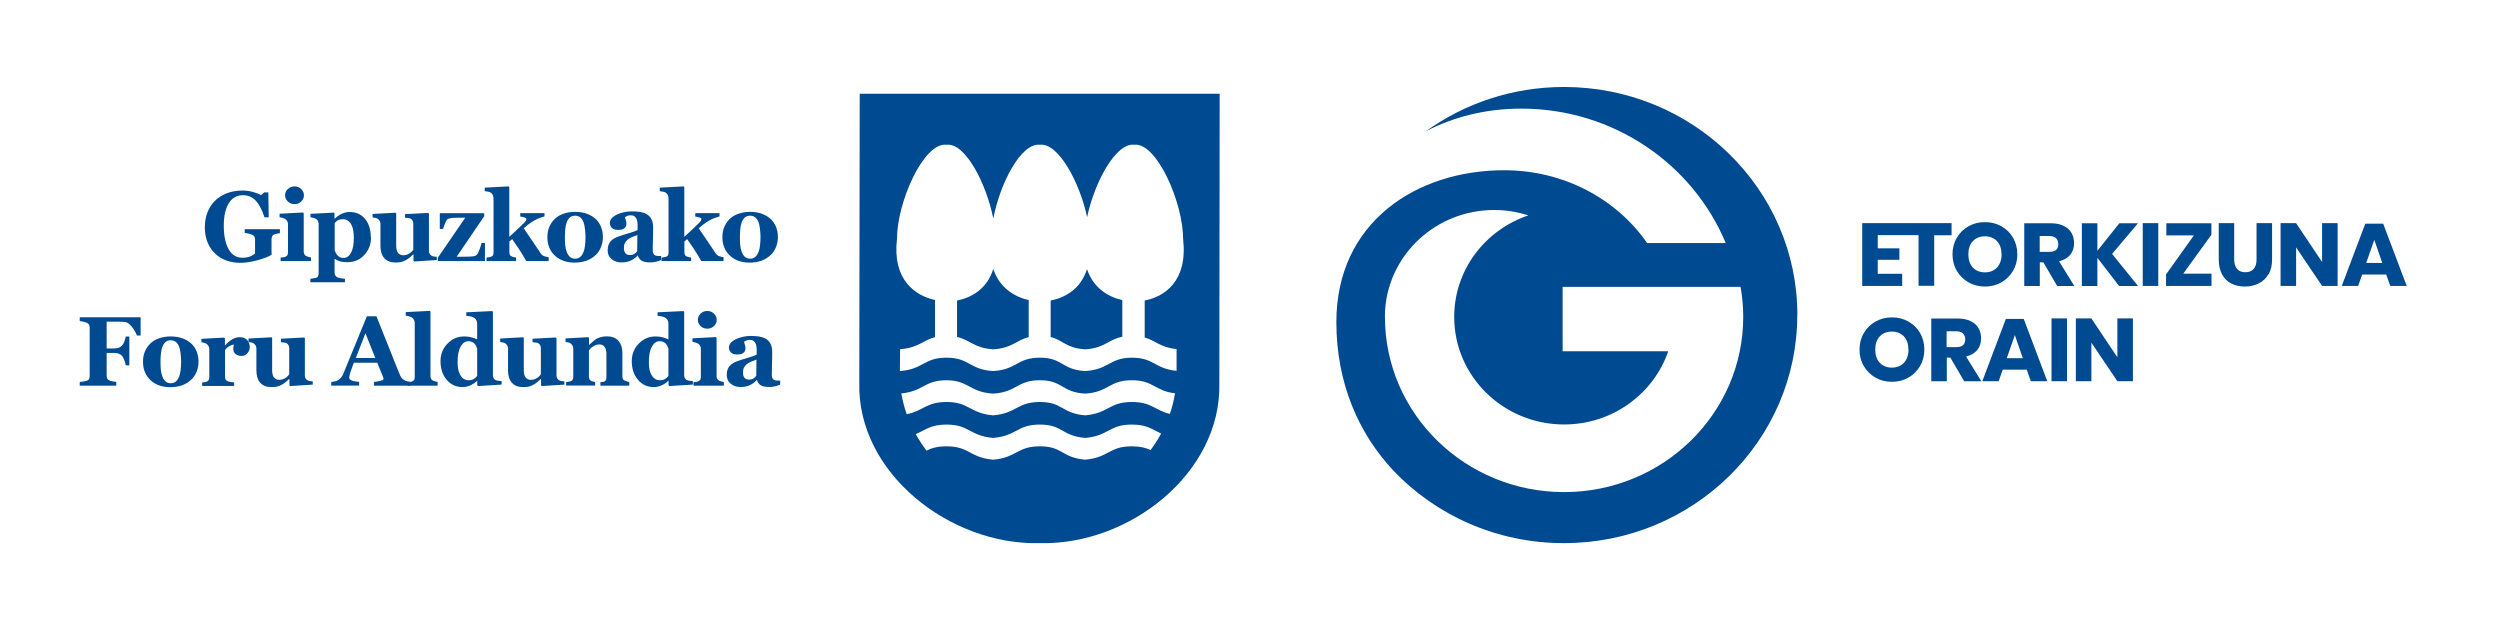 <?xml version="1.0" encoding="UTF-8"?>
<svg id="Capa_1" data-name="Capa 1" xmlns="http://www.w3.org/2000/svg" viewBox="0 0 241.42 60.54">
  <defs>
    <style>
      .cls-1 {
        fill: #004a91;
        stroke-width: 0px;
      }
    </style>
  </defs>
  <path class="cls-1" d="M104.97,25.99c-.62,1.94-2.14,2.77-3.51,3.03v3.53c1.21.29,1.47,1.07,3.32,1.18,1.92-.11,2.23-.95,3.6-1.21v-3.54c-1.34-.3-2.8-1.15-3.41-2.99"/>
  <path class="cls-1" d="M95.92,25.97c-.6,1.96-2.15,2.79-3.5,3.05v3.52c1.28.28,1.62,1.08,3.5,1.19,1.84-.11,2.2-.88,3.42-1.17v-3.58c-1.33-.3-2.81-1.15-3.42-3.01"/>
  <path class="cls-1" d="M113.62,33.71v2.1c-2.1-.19-2.17-1.27-4.32-1.27s-2.22,1.16-4.51,1.29c-2.29-.13-2.15-1.29-4.37-1.29s-2.22,1.16-4.51,1.29c-2.29-.13-2.29-1.29-4.51-1.29s-2.22,1.13-4.5,1.29l.02-2.11c1.79-.13,2.19-.86,3.37-1.16v-3.59c-1.92-.42-4.13-1.95-3.67-5.9,0-3.53,2.57-9.37,4.79-9.09,1.79-.23,3.85,3.75,4.51,7.13.64-3.38,2.67-7.35,4.51-7.13,1.76-.22,3.85,3.65,4.55,6.99.7-3.35,2.78-7.22,4.55-6.99,2.15-.27,4.72,5.56,4.72,9.09.47,4.1-1.82,5.59-3.71,5.95v3.57c1.08.31,1.49.97,3.1,1.12M112.97,39.97c-1.48-.36-1.76-1.15-3.67-1.15-2.22,0-2.22,1.09-4.51,1.29-2.29-.2-2.15-1.29-4.37-1.29s-2.22,1.09-4.51,1.29c-2.29-.2-2.29-1.29-4.51-1.29-1.96,0-2.19.84-3.84,1.18-.23-.65-.4-1.32-.52-2.01,2.13-.2,2.21-1.27,4.36-1.27s2.22,1.16,4.51,1.29c2.29-.14,2.29-1.29,4.51-1.29s2.08,1.16,4.37,1.29c2.29-.14,2.29-1.29,4.51-1.29,2.11,0,2.22,1.04,4.17,1.26-.11.68-.28,1.35-.5,2M111.1,43.45c-.45-.2-.97-.35-1.8-.35-2.22,0-2.22,1.09-4.51,1.29-2.29-.2-2.15-1.29-4.37-1.29s-2.22,1.09-4.51,1.29c-2.29-.2-2.29-1.29-4.51-1.29-.91,0-1.45.18-1.93.42-.38-.51-.73-1.05-1.04-1.6.95-.39,1.42-.92,2.97-.92,2.22,0,2.22,1.09,4.51,1.29,2.29-.2,2.29-1.29,4.51-1.29s2.08,1.09,4.37,1.29c2.29-.2,2.29-1.29,4.51-1.29,1.49,0,1.98.48,2.83.87-.3.55-.64,1.08-1.02,1.59M117.79,9.05h-34.77s-.04,27.91-.04,27.91c-.22,8.69,8.72,15.69,17.4,15.49,8.68.22,17.57-6.76,17.37-15.45l.03-27.96Z"/>
  <path class="cls-1" d="M168.08,27.69c.17.95.26,1.92.26,2.91,0,9.34-7.75,16.92-17.3,16.92s-17.3-7.57-17.3-16.92c0-.24,0-.48.02-.71.38-5.37,4.95-9.61,10.53-9.61,1.15,0,2.26.18,3.3.52-4.17,1.4-7.16,5.26-7.16,9.81,0,5.73,4.75,10.38,10.61,10.38,4.68,0,8.64-2.96,10.06-7.07h-10.2v-6.22h17.19ZM173.57,30.43c0-12.17-10.09-22.03-22.53-22.03-5,0-9.61,1.59-13.35,4.28,2.69-1.4,5.8-2.19,9.22-2.19,8.92,0,16.57,5.37,19.74,12.98h-7.59c-2.93-4.23-8.01-7.03-13.81-7.03-8.44,0-16.2,5-16.2,14.66,0,5.92,2.16,10.75,5.48,14.32,4.11,4.33,9.98,7.03,16.5,7.03,12.44,0,22.53-9.86,22.53-22.03"/>
  <path class="cls-1" d="M186.78,22.72h1.68v-1.17h-8.63v6.06h3.86v-1.17h-2.36v-1.35h2.09v-1.11h-2.09v-1.27h3.94v4.89h1.51v-4.89ZM193.29,24.56c0,.53-.15.95-.44,1.27-.29.31-.68.47-1.17.47s-.88-.16-1.17-.47c-.29-.31-.43-.74-.43-1.27s.14-.96.43-1.27c.29-.31.68-.47,1.17-.47s.88.16,1.17.47c.29.31.43.74.43,1.27M194.39,26.16c.28-.47.42-1.01.42-1.6s-.14-1.13-.41-1.6c-.27-.47-.65-.84-1.13-1.11-.48-.27-1.01-.4-1.59-.4s-1.11.13-1.58.4c-.48.27-.85.63-1.13,1.11-.28.47-.42,1-.42,1.6s.14,1.13.42,1.6c.28.47.65.84,1.13,1.11.48.27,1,.4,1.58.4s1.11-.13,1.58-.4c.48-.27.85-.64,1.13-1.11M198.77,23.56c0,.25-.07.44-.21.57-.14.13-.36.19-.66.19h-.93v-1.53h.93c.29,0,.51.07.65.21.14.14.21.33.21.57M200.31,27.61l-1.47-2.38c.47-.11.83-.33,1.08-.63.25-.31.37-.68.37-1.12,0-.37-.09-.7-.25-.99-.17-.29-.42-.52-.76-.68-.34-.17-.75-.25-1.24-.25h-2.56v6.06h1.5v-2.29h.34l1.34,2.29h1.66ZM206.46,27.61l-2.5-3.09,2.5-2.96h-1.8l-2.12,2.66v-2.66h-1.5v6.06h1.5v-2.72l2.1,2.72h1.81ZM206.92,27.61h1.5v-6.06h-1.5v6.06ZM209.16,27.61h4.4v-1.18h-2.73l2.72-3.76v-1.11h-4.35v1.17h2.66l-2.69,3.77v1.11ZM219.07,26.49c.23-.39.34-.87.34-1.44v-3.5h-1.5v3.5c0,.4-.09.71-.28.92-.18.21-.45.32-.8.32s-.62-.11-.8-.32c-.18-.21-.28-.52-.28-.92v-3.5h-1.49v3.5c0,.57.11,1.05.32,1.45.22.39.51.69.89.88.38.19.82.29,1.31.29s.94-.1,1.34-.3c.39-.2.71-.49.93-.88M224.24,27.61h1.5v-6.06h-1.5v3.75l-2.51-3.75h-1.5v6.06h1.5v-3.72l2.51,3.72ZM230.05,25.39h-1.55l.78-2.23.77,2.23ZM232.41,27.61l-2.27-6.01h-1.73l-2.27,6.01h1.58l.39-1.1h2.32l.39,1.1h1.59Z"/>
  <path class="cls-1" d="M184.3,33.76c0,.53-.15.95-.44,1.27-.29.31-.68.47-1.17.47s-.88-.16-1.17-.47c-.29-.31-.43-.74-.43-1.27s.14-.96.43-1.27c.29-.31.68-.47,1.17-.47s.88.16,1.17.47c.29.31.43.74.43,1.27M185.41,35.36c.28-.47.42-1.01.42-1.6s-.14-1.13-.41-1.6c-.27-.47-.65-.84-1.13-1.11-.48-.27-1.01-.4-1.59-.4s-1.11.13-1.58.4c-.48.27-.85.63-1.13,1.11-.28.47-.42,1-.42,1.6s.14,1.13.42,1.6c.28.47.65.84,1.13,1.11.48.27,1,.4,1.58.4s1.1-.13,1.58-.4c.48-.27.85-.64,1.13-1.11M189.78,32.76c0,.25-.07.44-.21.57-.14.13-.36.19-.66.19h-.93v-1.53h.93c.29,0,.51.07.65.21.14.14.22.33.22.57M191.33,36.81l-1.47-2.38c.47-.11.83-.33,1.08-.63.25-.31.37-.68.37-1.12,0-.37-.08-.7-.25-.99-.17-.29-.42-.52-.76-.68-.34-.17-.75-.25-1.24-.25h-2.56v6.06h1.5v-2.29h.34l1.34,2.29h1.66ZM195.34,34.59h-1.55l.78-2.23.77,2.23ZM196.11,36.81h1.59l-2.27-6.01h-1.73l-2.27,6.01h1.58l.39-1.11h2.32l.39,1.11ZM198.11,36.81h1.5v-6.06h-1.5v6.06ZM205.97,36.81v-6.06h-1.5v3.75l-2.51-3.75h-1.5v6.06h1.5v-3.72l2.51,3.72h1.5Z"/>
  <path class="cls-1" d="M27.06,22.52c-.1,0-.18.02-.25.03-.07.01-.17.04-.28.07-.13.04-.21.11-.25.2-.04.09-.06.19-.06.29v.77c0,.16,0,.28,0,.37,0,.1,0,.21.01.35-.31.19-.76.36-1.36.53-.6.16-1.15.25-1.66.25-.47,0-.92-.07-1.33-.22-.42-.15-.78-.36-1.09-.66-.31-.29-.56-.65-.74-1.08-.18-.43-.27-.92-.27-1.47,0-.52.08-.99.25-1.43.17-.44.41-.82.73-1.13.31-.31.7-.56,1.15-.73.45-.17.95-.26,1.5-.26.37,0,.72.05,1.03.14.32.09.58.19.78.3l.29-.26h.4l.04,2.41h-.41c-.23-.72-.51-1.26-.84-1.61-.33-.35-.74-.53-1.24-.53-.59,0-1.05.26-1.37.78-.32.52-.48,1.24-.48,2.16,0,.97.16,1.73.47,2.28.31.55.76.82,1.34.82.27,0,.51-.04.72-.12.21-.08.37-.18.49-.29v-1.34c0-.11-.02-.21-.06-.28-.04-.08-.12-.14-.24-.2-.09-.04-.21-.08-.35-.11-.14-.03-.25-.05-.35-.06v-.36h3.4v.36Z"/>
  <path class="cls-1" d="M30.02,25.21h-2.92v-.34c.08,0,.16-.01.24-.02.08,0,.14-.02.2-.05.1-.04.17-.09.21-.16.04-.07.06-.16.06-.28v-2.71c0-.11-.02-.2-.07-.29-.05-.08-.11-.15-.18-.2-.06-.04-.14-.07-.25-.11-.11-.03-.22-.06-.31-.07v-.34l2.26-.12.07.07v3.7c0,.11.02.2.07.28.05.08.11.13.2.17.06.03.13.05.2.07.07.02.15.04.23.05v.34ZM29.35,18.86c0,.24-.09.44-.27.6-.18.17-.39.25-.64.25s-.46-.08-.64-.25c-.18-.17-.27-.37-.27-.6s.09-.44.27-.61c.18-.17.39-.25.64-.25s.46.08.64.25c.18.17.27.37.27.61"/>
  <path class="cls-1" d="M35.83,22.94c0,.65-.22,1.22-.65,1.68-.43.47-.98.7-1.65.7-.29,0-.53-.03-.72-.09-.18-.06-.34-.13-.46-.22h-.04v1.31c0,.11.02.2.07.28.05.08.12.14.2.18.08.03.2.07.35.09.15.03.28.05.38.05v.34h-3.34v-.34c.08,0,.17-.02.29-.04.12-.02.2-.03.26-.05.1-.03.17-.09.2-.18.03-.08.05-.18.05-.28v-4.76c0-.1-.03-.19-.07-.27-.04-.08-.1-.15-.18-.2-.06-.04-.14-.07-.24-.1-.1-.03-.2-.04-.3-.05v-.34l2.25-.12.07.06v.52h.04c.2-.2.43-.36.67-.47.25-.11.49-.17.74-.17.64,0,1.14.23,1.51.68.37.45.55,1.05.55,1.79M34.17,22.96c0-.23-.02-.46-.05-.67-.03-.21-.09-.4-.18-.57-.08-.17-.19-.3-.33-.4-.14-.1-.3-.15-.5-.15s-.36.03-.48.1c-.12.07-.22.16-.31.27v2.64c.02.06.05.14.11.24.05.1.1.18.16.24.08.08.16.15.26.19.1.04.2.06.32.06.3,0,.55-.17.73-.5.18-.33.27-.82.27-1.45"/>
  <path class="cls-1" d="M42.2,25.11l-2.2.14-.07-.07v-.61h-.03c-.1.1-.21.19-.31.28-.1.09-.22.17-.36.25-.16.08-.3.15-.44.19-.14.04-.34.06-.61.06-.46,0-.82-.14-1.07-.42-.25-.28-.37-.68-.37-1.2v-2.09c0-.12-.02-.22-.07-.3-.05-.08-.11-.14-.18-.2-.06-.05-.14-.08-.24-.1-.1-.02-.19-.03-.27-.04v-.34l2.23-.12.05.07v3.1c0,.32.06.56.18.71.12.15.29.23.5.23s.41-.06.59-.17c.17-.11.3-.24.38-.37v-2.51c0-.11-.02-.2-.06-.28-.04-.08-.1-.15-.18-.2-.06-.04-.13-.06-.24-.07-.1-.01-.21-.02-.32-.03v-.34l2.24-.12.07.07v3.59c0,.11.02.2.06.28.04.08.11.14.19.19.06.04.13.06.23.08.09.01.19.02.28.03v.34Z"/>
  <path class="cls-1" d="M46.82,25.21h-4.54v-.32l2.65-3.87c-.37,0-.7,0-.99.01-.29,0-.52.05-.69.11-.06.02-.14.13-.23.34-.1.2-.17.41-.23.63h-.32v-1.52h4.29v.29l-2.66,3.91c.07,0,.18,0,.32,0,.14,0,.28,0,.41,0,.15,0,.31,0,.49-.01.17,0,.31-.02.4-.03.13-.02.23-.06.3-.13.08-.07.14-.16.18-.26.04-.09.09-.23.16-.41.06-.18.11-.34.15-.49h.32v1.74Z"/>
  <path class="cls-1" d="M52.99,25.21h-2.17c-.27-.47-.51-.87-.73-1.2s-.43-.64-.63-.92l-.27.23v1.02c0,.11.02.2.05.27.03.07.1.12.19.16.06.02.12.05.19.06.07.02.15.03.22.04v.34h-2.86v-.34c.08,0,.15-.01.23-.03.08-.01.15-.03.2-.04.1-.03.17-.09.2-.16.04-.07.05-.16.05-.28v-5.19c0-.1-.02-.21-.07-.32-.04-.11-.11-.19-.2-.25-.06-.04-.15-.07-.26-.09-.12-.02-.22-.04-.32-.05v-.34l2.3-.12.07.07v4.8c.23-.2.48-.44.77-.71s.51-.49.69-.67c.1-.1.16-.19.17-.24.01-.05.02-.09.02-.1,0-.06-.05-.1-.15-.14-.1-.04-.24-.07-.44-.1v-.33h2.34v.32c-.31.09-.54.17-.7.24-.16.08-.34.18-.53.3-.13.08-.25.17-.37.26-.12.09-.25.21-.41.34.3.44.58.85.83,1.22.25.37.52.77.8,1.19.1.15.21.24.35.29.14.05.28.08.43.09v.34Z"/>
  <path class="cls-1" d="M57.52,21.14c.23.22.4.47.52.77.12.3.18.62.18.97s-.06.67-.18.97c-.12.31-.29.57-.52.78-.24.23-.53.41-.87.54-.34.12-.72.19-1.16.19-.37,0-.72-.05-1.04-.16-.31-.11-.59-.27-.84-.49-.23-.21-.42-.46-.55-.77-.14-.31-.2-.65-.2-1.03s.06-.7.18-.99c.12-.29.3-.55.53-.78.23-.22.51-.39.84-.5.33-.12.71-.18,1.12-.18s.81.06,1.14.18c.33.12.61.29.84.5M56.34,24.37c.07-.17.12-.38.15-.63.03-.25.05-.54.05-.87,0-.22-.02-.47-.05-.75-.03-.28-.08-.5-.14-.66-.07-.2-.18-.35-.31-.46-.13-.11-.3-.17-.5-.17-.22,0-.39.06-.52.18-.13.12-.23.28-.3.47-.06.18-.11.38-.13.62s-.04.49-.04.74c0,.34.01.62.03.84.02.22.07.44.16.67.07.19.17.34.3.46.13.11.3.17.5.17.19,0,.34-.05.48-.16.13-.1.24-.26.31-.46"/>
  <path class="cls-1" d="M63.85,25.11c-.14.06-.29.11-.48.16-.18.05-.38.07-.58.07-.38,0-.66-.06-.83-.17-.18-.11-.3-.28-.36-.49h-.03c-.1.11-.21.2-.3.27-.1.07-.2.14-.31.19-.15.07-.28.12-.42.15-.13.03-.32.05-.56.05-.36,0-.66-.11-.92-.32s-.38-.5-.38-.85c0-.2.03-.37.08-.52.06-.14.13-.27.24-.38.09-.1.2-.18.32-.25s.25-.13.4-.18c.28-.1.61-.21,1-.32.39-.11.67-.21.85-.3v-.45c0-.08,0-.18-.02-.31-.01-.13-.04-.23-.08-.32-.04-.1-.11-.18-.2-.25-.09-.07-.21-.1-.36-.1-.14,0-.25.02-.34.06-.09.04-.16.08-.22.12,0,.06.04.16.08.28.04.13.06.25.06.37,0,.05-.01.12-.04.2-.03.08-.07.14-.12.19-.07.06-.15.11-.24.14-.09.03-.22.05-.41.05-.26,0-.45-.06-.59-.19-.13-.13-.2-.29-.2-.49,0-.17.07-.33.2-.47.14-.14.3-.25.5-.34.19-.09.42-.16.67-.22.25-.05.49-.08.7-.08.3,0,.57.02.82.05.25.04.47.11.67.22.19.11.34.27.45.47.11.21.17.48.17.81,0,.35,0,.77-.02,1.25-.01.48-.02.8-.02.95,0,.14.02.25.06.33.04.08.1.14.19.18.05.02.13.04.25.05.11,0,.22,0,.31,0v.34ZM61.56,22.69c-.17.06-.34.13-.52.2-.17.08-.31.16-.42.24-.11.09-.2.2-.27.33s-.1.29-.1.48c0,.24.05.42.16.53.11.11.25.16.41.16.17,0,.31-.03.42-.1.11-.07.21-.16.29-.26l.02-1.58Z"/>
  <path class="cls-1" d="M69.89,25.21h-2.17c-.27-.47-.51-.87-.73-1.2s-.43-.64-.63-.92l-.27.23v1.02c0,.11.02.2.05.27.03.07.1.12.19.16.06.02.12.05.19.06.07.02.15.03.22.04v.34h-2.86v-.34c.08,0,.15-.01.23-.03.08-.01.15-.03.2-.04.1-.03.17-.09.2-.16.04-.07.05-.16.05-.28v-5.19c0-.1-.02-.21-.07-.32-.04-.11-.11-.19-.2-.25-.06-.04-.15-.07-.26-.09-.12-.02-.22-.04-.32-.05v-.34l2.3-.12.07.07v4.8c.23-.2.48-.44.77-.71.28-.27.51-.49.69-.67.1-.1.16-.19.17-.24.01-.05.02-.09.02-.1,0-.06-.05-.1-.15-.14-.1-.04-.24-.07-.44-.1v-.33h2.34v.32c-.31.09-.54.17-.7.24-.16.08-.34.18-.53.3-.13.08-.25.17-.37.26s-.25.21-.41.34c.3.44.58.85.83,1.22.25.37.52.77.8,1.19.1.15.21.24.35.29.14.05.28.08.42.09v.34Z"/>
  <path class="cls-1" d="M74.42,21.14c.23.22.4.47.52.77.12.3.18.62.18.97s-.06.67-.18.97c-.12.31-.29.57-.52.78-.24.23-.53.41-.87.54-.34.12-.72.19-1.16.19-.37,0-.72-.05-1.04-.16-.32-.11-.59-.27-.84-.49-.23-.21-.42-.46-.55-.77-.14-.31-.2-.65-.2-1.03s.06-.7.18-.99c.12-.29.3-.55.53-.78.23-.22.51-.39.84-.5.33-.12.71-.18,1.12-.18s.81.06,1.14.18c.33.12.61.29.84.5M73.24,24.37c.07-.17.12-.38.15-.63.03-.25.05-.54.05-.87,0-.22-.02-.47-.05-.75-.03-.28-.08-.5-.14-.66-.07-.2-.18-.35-.31-.46-.13-.11-.3-.17-.5-.17-.22,0-.39.06-.52.18-.13.12-.23.28-.3.47-.06.18-.11.38-.13.62s-.04.49-.04.74c0,.34.01.62.03.84.02.22.07.44.16.67.07.19.17.34.3.46.13.11.3.17.5.17.19,0,.34-.05.48-.16.13-.1.24-.26.31-.46"/>
  <path class="cls-1" d="M13.58,32.4h-.36c-.09-.26-.25-.53-.47-.82-.23-.29-.44-.45-.64-.48-.09-.01-.22-.02-.37-.03-.15,0-.29-.01-.42-.01h-1.02v2.59h.65c.18,0,.35-.02.48-.06.14-.04.25-.12.36-.23.08-.08.15-.21.22-.39.07-.18.12-.34.13-.47h.35v2.78h-.35c-.01-.14-.06-.31-.14-.51-.08-.2-.15-.33-.21-.4-.09-.1-.2-.17-.34-.22-.14-.05-.3-.07-.5-.07h-.65v2.19c0,.11.02.21.06.29.04.08.12.14.24.19.07.03.16.05.28.08.12.02.24.04.35.05v.36h-3.53v-.36c.09,0,.21-.02.36-.04.15-.02.25-.04.31-.06.11-.04.19-.1.23-.18.04-.08.06-.18.06-.3v-4.66c0-.11-.02-.2-.06-.28-.04-.08-.12-.15-.24-.2-.09-.04-.2-.07-.34-.1-.14-.03-.25-.05-.32-.06v-.36h5.88v1.76Z"/>
  <path class="cls-1" d="M18.47,33.17c.23.22.4.47.52.77.12.3.18.62.18.97s-.06.67-.18.97c-.12.31-.29.57-.52.78-.24.23-.53.41-.87.54-.34.12-.72.19-1.16.19-.37,0-.72-.05-1.04-.16-.32-.11-.59-.27-.84-.49-.23-.21-.42-.46-.55-.77-.14-.31-.2-.65-.2-1.03s.06-.7.18-.99c.12-.29.3-.55.53-.78.23-.22.51-.39.84-.5.33-.12.71-.18,1.12-.18s.81.06,1.14.18c.33.12.61.29.84.5M17.29,36.4c.07-.17.12-.38.15-.63.03-.25.05-.54.05-.87,0-.22-.02-.47-.05-.75-.03-.28-.08-.5-.14-.66-.07-.2-.18-.35-.31-.46-.13-.11-.3-.17-.5-.17-.22,0-.39.06-.52.18-.13.12-.23.28-.3.47-.06.18-.11.38-.13.62-.02.24-.04.49-.04.74,0,.34.01.62.03.84.02.22.07.44.16.67.07.19.17.34.3.46.13.11.3.17.5.17.18,0,.34-.05.48-.16.13-.1.24-.26.31-.46"/>
  <path class="cls-1" d="M24.12,33.48c0,.24-.07.44-.22.62-.14.18-.33.27-.57.27s-.41-.06-.57-.17c-.15-.11-.23-.28-.23-.5,0-.11,0-.19.02-.25.02-.06.03-.12.04-.17-.14,0-.29.06-.45.15-.16.09-.29.22-.41.37v2.56c0,.11.02.2.05.27.03.07.09.13.17.17.07.03.18.06.33.09.15.02.26.04.33.04v.34h-3.09v-.34c.08,0,.15-.01.23-.02.08-.01.15-.03.2-.05.1-.03.17-.09.2-.16.04-.07.06-.16.06-.28v-2.71c0-.11-.03-.21-.08-.3-.05-.09-.12-.16-.19-.21-.06-.04-.12-.07-.21-.09-.08-.03-.18-.04-.28-.05v-.34l2.2-.12.07.07v.68h.02c.21-.25.44-.44.68-.58.24-.14.49-.21.75-.21.29,0,.52.09.69.27.17.18.26.41.26.69"/>
  <path class="cls-1" d="M30.22,37.14l-2.2.14-.07-.07v-.61h-.03c-.1.1-.21.19-.31.28-.1.09-.22.17-.36.25-.16.08-.3.15-.44.19-.14.04-.34.06-.61.06-.46,0-.82-.14-1.07-.42-.25-.28-.37-.68-.37-1.2v-2.09c0-.12-.02-.22-.07-.3-.05-.08-.11-.14-.18-.2-.06-.05-.14-.08-.24-.1-.1-.02-.19-.03-.27-.04v-.34l2.23-.12.05.07v3.1c0,.32.06.56.18.71.12.15.29.23.5.23s.41-.06.59-.17c.17-.11.3-.24.38-.37v-2.51c0-.11-.02-.2-.06-.28-.04-.08-.1-.15-.18-.2-.06-.04-.13-.06-.24-.07-.1-.01-.21-.02-.32-.03v-.34l2.24-.12.07.07v3.59c0,.11.02.2.06.28.04.08.11.14.19.19.06.04.13.06.23.08.09.01.19.02.28.03v.34Z"/>
  <path class="cls-1" d="M39.68,37.24h-3.57v-.36c.17-.01.36-.04.58-.09.22-.05.34-.11.34-.18,0-.02,0-.05,0-.08,0-.03-.02-.07-.04-.13l-.56-1.37h-2.26c-.05.13-.11.28-.17.45-.06.17-.12.32-.16.46-.06.17-.09.3-.1.38-.01.08-.02.13-.02.16,0,.1.07.18.22.25.15.07.4.12.74.15v.36h-2.69v-.36c.1,0,.22-.02.34-.05.13-.03.23-.06.3-.11.13-.07.23-.17.32-.27.09-.11.16-.24.22-.39.36-.87.71-1.75,1.07-2.62.36-.88.75-1.84,1.19-2.9h.92c.6,1.5,1.08,2.68,1.42,3.55.34.87.63,1.59.87,2.16.04.09.09.18.15.25.06.08.15.15.26.22.09.05.19.09.3.11.11.02.22.04.31.05v.36ZM36.24,34.57l-.95-2.39-.93,2.39h1.88Z"/>
  <path class="cls-1" d="M42.27,37.24h-2.91v-.34c.08,0,.16-.01.24-.02.07,0,.14-.02.2-.05.1-.04.17-.09.2-.16.03-.07.05-.16.05-.28v-5.16c0-.12-.02-.23-.07-.33-.05-.1-.11-.18-.19-.23-.06-.04-.15-.08-.28-.12-.12-.04-.23-.06-.33-.07v-.34l2.32-.12.07.07v6.22c0,.11.02.21.06.28.04.07.11.13.19.17.06.03.13.05.2.07.07.02.15.04.24.05v.34Z"/>
  <path class="cls-1" d="M48.43,37.14l-2.27.14-.07-.07v-.43h-.03c-.15.16-.35.3-.61.42-.26.12-.52.18-.78.18-.62,0-1.13-.23-1.53-.7-.4-.47-.6-1.07-.6-1.81,0-.65.22-1.22.67-1.68.45-.47.99-.7,1.63-.7.25,0,.49.03.71.09.22.06.4.13.53.2v-1.52c0-.11-.02-.22-.07-.32-.05-.1-.11-.18-.19-.23-.1-.07-.21-.12-.36-.15-.14-.03-.29-.05-.43-.06v-.34l2.5-.12.07.07v6.1c0,.12.02.22.06.3.04.08.1.14.19.19.06.03.16.06.28.07.12.02.23.03.31.03v.34ZM46.08,36.31v-2.63c-.02-.07-.05-.15-.09-.24-.04-.09-.09-.17-.16-.25-.06-.07-.14-.12-.25-.17-.1-.05-.22-.07-.35-.07-.31,0-.56.18-.75.53-.2.35-.29.85-.29,1.48,0,.25.02.48.05.68.04.2.1.38.19.55.09.16.2.29.34.39.14.09.31.14.5.14s.34-.04.46-.11c.12-.07.24-.17.34-.29"/>
  <path class="cls-1" d="M54.52,37.14l-2.2.14-.07-.07v-.61h-.03c-.1.1-.21.19-.31.28-.1.09-.22.17-.36.25-.16.08-.3.15-.44.19-.14.04-.34.06-.61.06-.46,0-.82-.14-1.07-.42-.25-.28-.37-.68-.37-1.2v-2.09c0-.12-.02-.22-.07-.3-.05-.08-.11-.14-.18-.2-.06-.05-.14-.08-.24-.1-.1-.02-.19-.03-.27-.04v-.34l2.23-.12.05.07v3.1c0,.32.06.56.18.71s.29.23.5.23.41-.06.59-.17c.17-.11.3-.24.38-.37v-2.51c0-.11-.02-.2-.06-.28-.04-.08-.1-.15-.18-.2-.06-.04-.13-.06-.24-.07-.1-.01-.21-.02-.32-.03v-.34l2.24-.12.07.07v3.59c0,.11.02.2.06.28s.11.14.19.19c.06.04.13.06.23.08.09.01.19.02.28.03v.34Z"/>
  <path class="cls-1" d="M60.75,37.24h-2.77v-.34c.06,0,.13-.01.21-.02.08,0,.15-.02.19-.05.06-.03.11-.08.14-.15.03-.07.04-.16.04-.29v-2.18c0-.32-.06-.56-.17-.71-.11-.16-.29-.24-.51-.24-.12,0-.24.02-.34.06-.11.04-.21.09-.31.16-.09.06-.16.13-.22.19-.05.07-.1.12-.14.17v2.5c0,.11.02.2.05.27.03.07.08.13.15.16.05.03.11.05.18.07.07.02.15.04.22.05v.34h-2.8v-.34c.08,0,.15-.01.23-.03s.15-.03.2-.04c.1-.03.17-.09.2-.16.04-.07.06-.16.06-.28v-2.71c0-.1-.02-.19-.07-.28-.05-.09-.11-.17-.19-.23-.06-.04-.13-.07-.21-.09-.09-.02-.18-.04-.28-.05v-.34l2.2-.12.07.07v.67h.02c.09-.08.19-.17.31-.28.12-.11.24-.2.34-.27.11-.07.26-.14.45-.19.18-.05.38-.08.59-.08.5,0,.88.14,1.13.43.25.29.38.67.38,1.14v2.28c0,.11.02.21.05.27.03.07.1.12.19.16.05.02.11.04.18.07.07.02.15.04.25.05v.34Z"/>
  <path class="cls-1" d="M66.9,37.14l-2.27.14-.07-.07v-.43h-.03c-.15.16-.35.3-.61.42-.26.12-.52.18-.78.18-.62,0-1.13-.23-1.53-.7-.4-.47-.6-1.07-.6-1.81,0-.65.22-1.22.67-1.68.45-.47.99-.7,1.63-.7.25,0,.49.03.71.09.22.06.4.13.53.2v-1.52c0-.11-.02-.22-.07-.32-.05-.1-.11-.18-.19-.23-.1-.07-.21-.12-.36-.15-.14-.03-.29-.05-.43-.06v-.34l2.5-.12.07.07v6.1c0,.12.02.22.06.3.04.08.1.14.19.19.06.03.16.06.28.07.12.02.23.03.31.03v.34ZM64.55,36.31v-2.63c-.02-.07-.05-.15-.09-.24-.04-.09-.09-.17-.16-.25-.06-.07-.14-.12-.25-.17-.1-.05-.22-.07-.35-.07-.31,0-.56.18-.75.53-.2.35-.29.85-.29,1.48,0,.25.02.48.05.68.04.2.1.38.19.55.09.16.2.29.34.39.14.09.31.14.5.14s.34-.04.46-.11c.12-.07.24-.17.34-.29"/>
  <path class="cls-1" d="M69.89,37.24h-2.92v-.34c.08,0,.16-.01.24-.02.08,0,.14-.02.2-.05.1-.04.17-.09.21-.16.04-.07.06-.16.06-.28v-2.71c0-.11-.02-.2-.07-.29-.05-.08-.11-.15-.18-.2-.06-.04-.14-.07-.25-.11-.11-.03-.22-.06-.31-.07v-.34l2.26-.12.07.07v3.7c0,.11.02.2.07.28.05.08.11.13.2.17.06.03.13.05.2.07.07.02.15.04.23.05v.34ZM69.21,30.89c0,.24-.09.44-.27.6-.18.17-.39.25-.64.25s-.46-.08-.64-.25c-.18-.17-.27-.37-.27-.6s.09-.44.27-.61c.18-.17.39-.25.64-.25s.46.08.64.25c.18.17.27.37.27.61"/>
  <path class="cls-1" d="M75.35,37.14c-.14.06-.29.11-.48.16-.18.05-.38.07-.58.07-.38,0-.66-.06-.83-.17-.18-.11-.3-.28-.36-.49h-.03c-.1.11-.21.2-.3.27-.1.07-.2.14-.31.19-.15.07-.28.12-.42.15-.13.03-.32.05-.56.05-.36,0-.66-.11-.92-.32s-.38-.5-.38-.85c0-.2.03-.37.08-.52.06-.14.13-.27.24-.38.09-.1.2-.18.32-.25s.25-.13.4-.18c.28-.1.61-.21,1-.32.39-.11.67-.21.85-.3v-.45c0-.08,0-.18-.02-.31-.01-.13-.04-.23-.08-.32-.04-.1-.11-.18-.2-.25-.09-.07-.21-.1-.36-.1-.14,0-.25.02-.34.06-.09.04-.16.08-.22.12,0,.06.04.16.08.28.04.13.06.25.06.37,0,.05-.01.12-.04.2-.03.08-.07.14-.12.19-.07.06-.15.11-.24.14-.09.03-.22.05-.41.05-.26,0-.45-.06-.59-.19-.13-.13-.2-.29-.2-.49,0-.17.07-.33.2-.47.14-.14.3-.25.5-.34.19-.09.42-.16.67-.22.25-.05.49-.08.7-.08.3,0,.57.02.82.05.25.04.47.11.67.22.19.11.34.27.45.47.11.21.17.48.17.81,0,.35,0,.77-.02,1.25-.01.48-.02.8-.02.95,0,.14.02.25.06.33.04.08.1.14.19.18.05.02.13.04.25.05.11,0,.22,0,.31,0v.34ZM73.06,34.72c-.17.06-.34.13-.52.2-.17.08-.31.16-.42.24-.11.09-.2.2-.27.33s-.1.29-.1.48c0,.24.05.42.16.53.11.11.25.16.41.16.17,0,.31-.03.42-.1.11-.07.21-.16.29-.26l.02-1.58Z"/>
</svg>